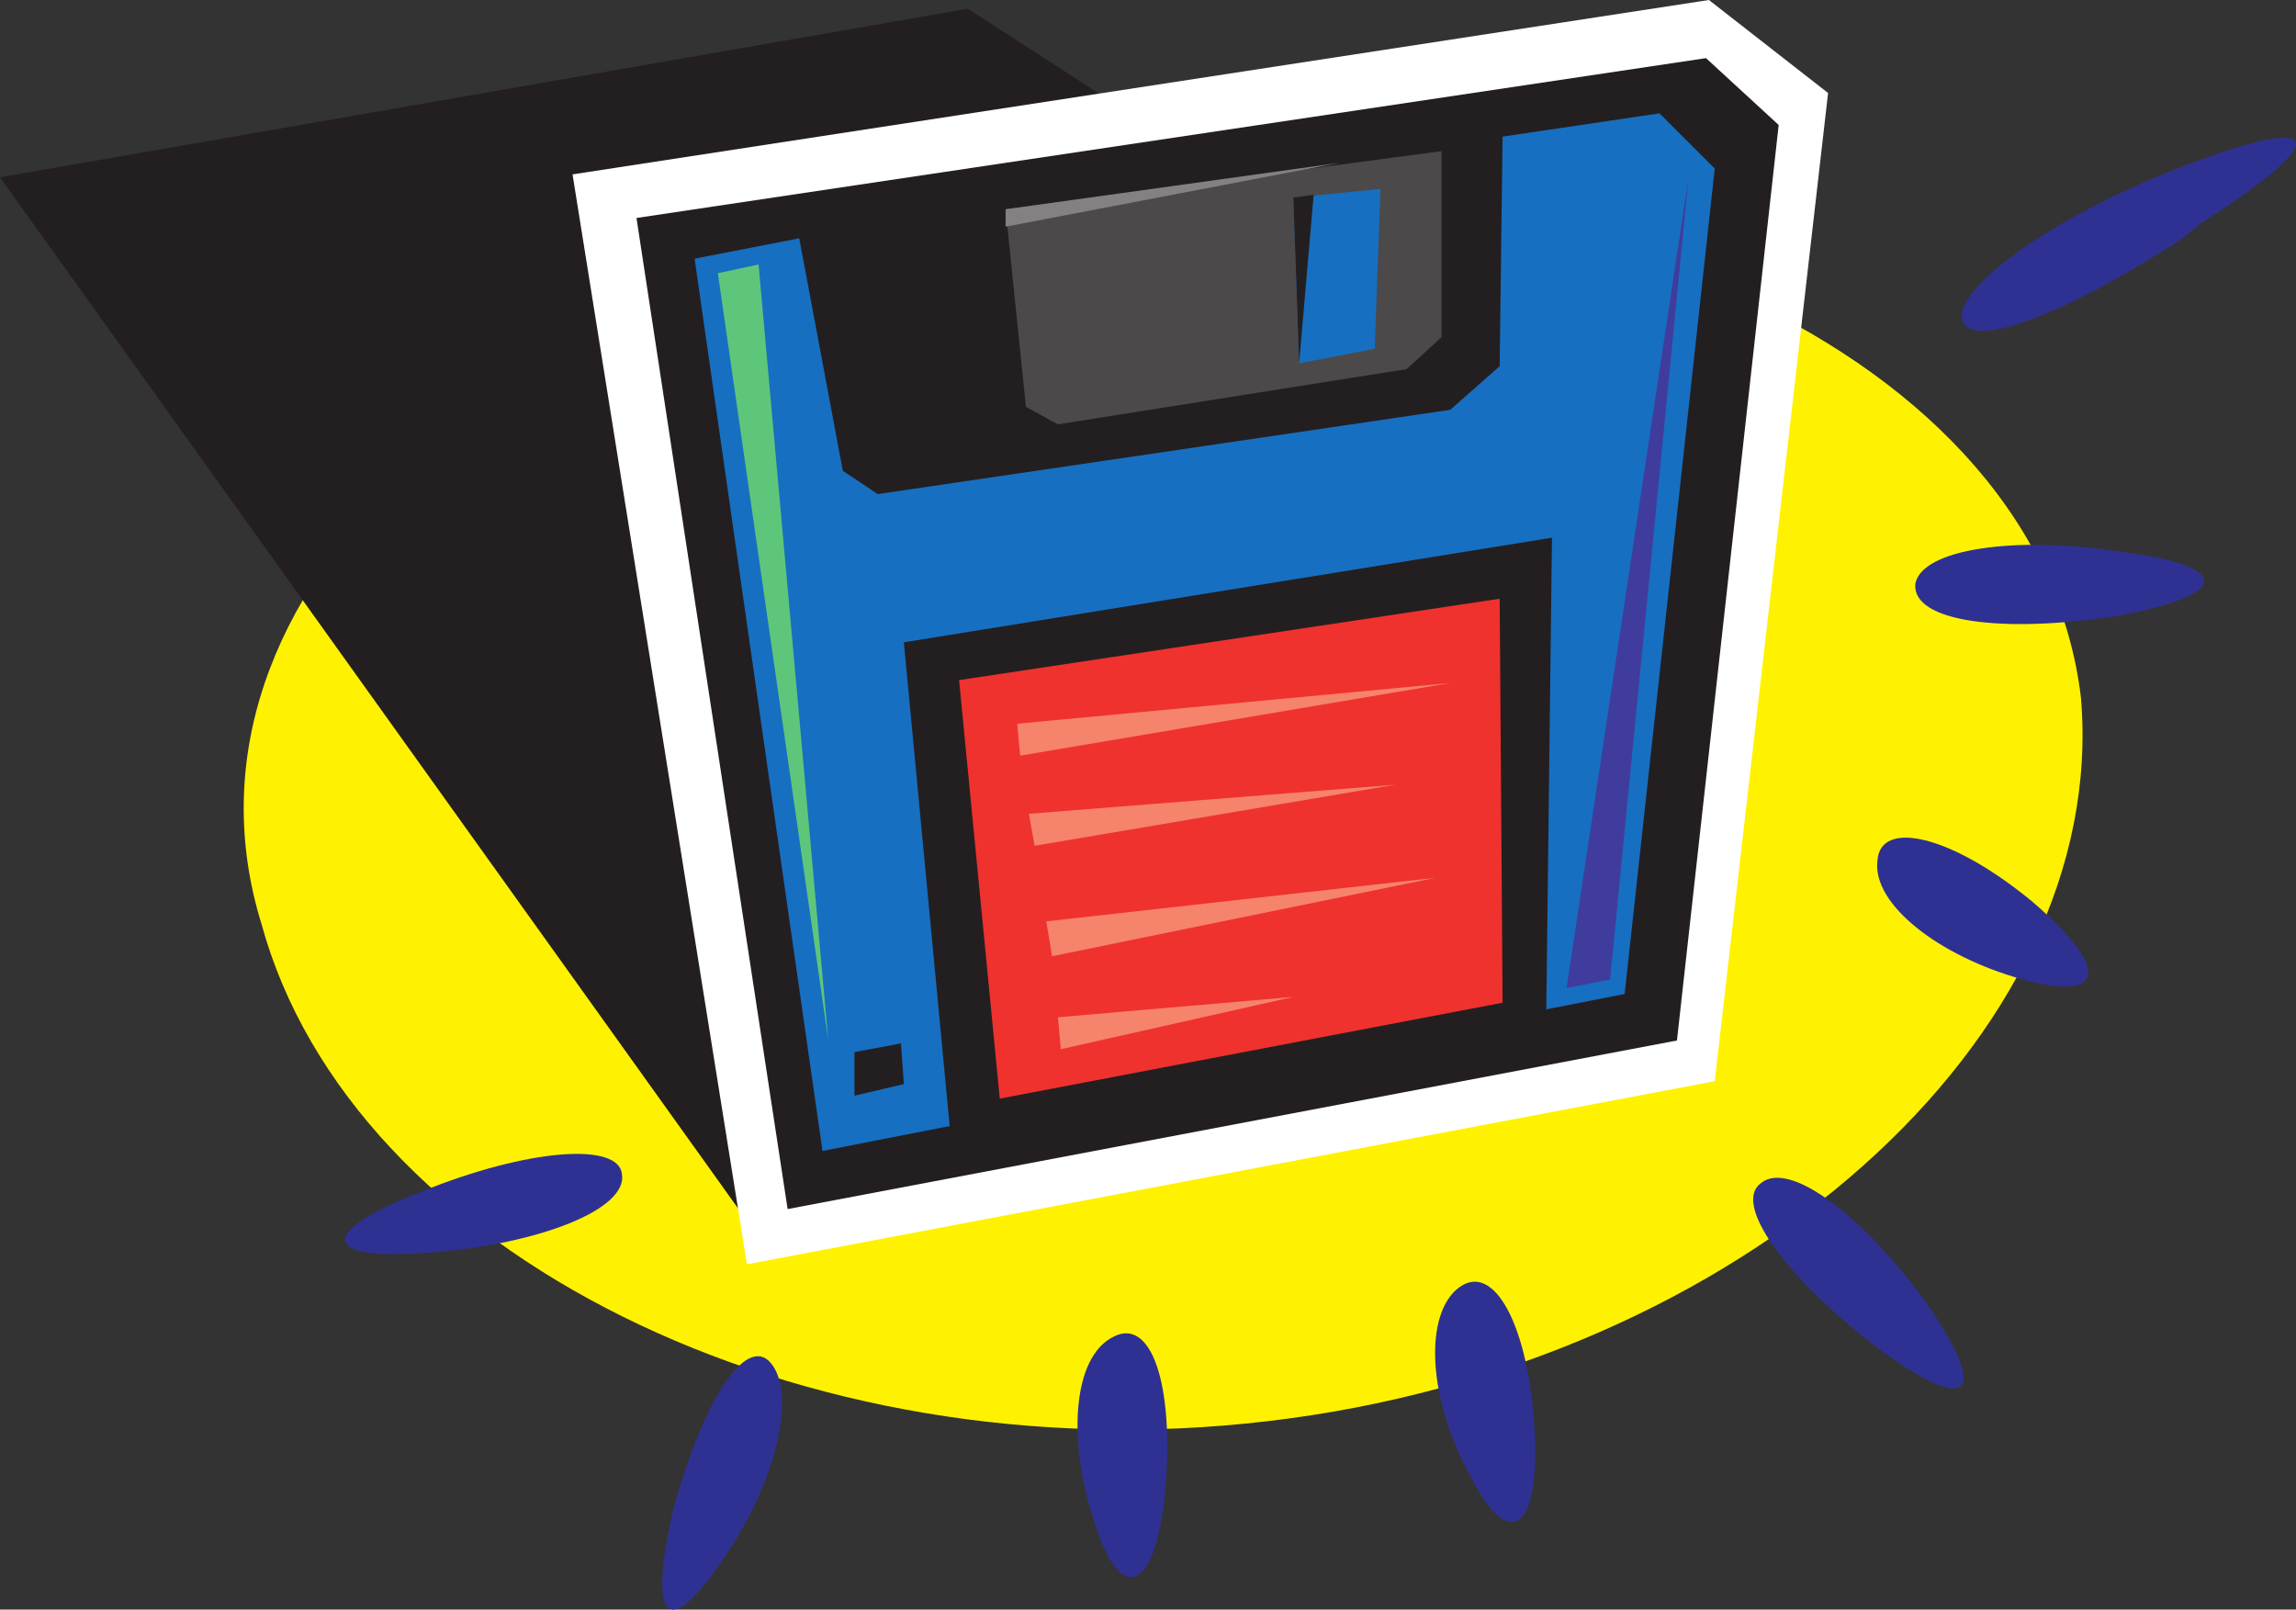 <svg xmlns="http://www.w3.org/2000/svg" width="592.5" height="415.357"><rect width="100%" height="100%" fill="#333333" stroke="none"/><path fill="#fff200" fill-rule="evenodd" d="M327 366.75c122.25-14.25 217.5-99 210-186.75C526.5 91.5 404.25 35.25 266.25 53.25c-136.5 18-225 100.5-198.75 185.25C90.75 323.25 206.25 381 327 366.75"/><path fill="#231f20" fill-rule="evenodd" d="m0 45.75 196.5 274.5 237-57 11.25-135-195-126L0 45.75"/><path fill="#fff" fill-rule="evenodd" d="m147.75 45 45 281.25L442.5 279l29.25-255L441 0 147.75 45"/><path fill="#2e3192" fill-rule="evenodd" d="M563.25 61.5c-32.25 21-57.75 30-57 19.5 1.5-9.75 28.5-27.75 61.5-39.75s33-4.5 0 16.5l-4.5 3.75m-15 81c-28.5-4.5-52.5-.75-54 8.25-.75 9.75 22.5 12.75 51.75 8.25 29.25-5.25 30.75-12.75 2.25-16.5m-24 90c-21-17.25-39-21-39.75-10.5-1.5 11.25 15.75 24.75 37.5 30.75s22.5-3 2.25-20.25m-415.5 75c27.75-11.25 51-12.75 51.75-4.5 1.5 9-21 18-49.5 20.25s-29.25-5.25-2.25-15.75m65.25 81c8.25-29.25 19.5-45 25.5-36s0 32.25-14.25 51.75c-13.5 19.5-18 12.75-11.25-15.75"/><path fill="#231f20" fill-rule="evenodd" d="m164.25 56.25 39 255.75 229.5-43.5L459 32.25 440.25 15l-276 41.25"/><path fill="#176fc1" fill-rule="evenodd" d="m206.25 61.5-27 5.25 33 230.25 207-40.5 23.25-213-14.25-14.25-40.5 6L387 94.5l-12.75 11.25L226.5 127.5l-9-6-11.25-60"/><path fill="#4c494a" fill-rule="evenodd" d="m259.5 54 5.25 51 8.25 4.5 90-14.25 9-8.25V39L259.5 54"/><path fill="#176fc1" fill-rule="evenodd" d="m333.75 51 22.5-2.25-1.5 41.25-19.5 3.75-1.5-42.75"/><path fill="#231f20" fill-rule="evenodd" d="m245.25 292.5-12-126.75 167.25-27-1.5 124.5-153.75 29.25"/><path fill="#ef322e" fill-rule="evenodd" d="m247.5 175.5 10.5 108 129.75-24.75L387 154.5l-139.5 21"/><path fill="#231f20" fill-rule="evenodd" d="m333.75 51 5.25-.75-3.75 43.5zm0 0"/><path fill="#f6836c" fill-rule="evenodd" d="m262.5 186.75.75 8.25 111-18.75zm3 23.25 1.5 8.25 93-15.75zm4.5 27.75 1.5 9 99-20.25zm3 24.75.75 8.25 60-13.5zm0 0"/><path fill="#5ec67a" fill-rule="evenodd" d="m185.25 70.5 10.5-2.25 18 200.25zm0 0"/><path fill="#231f20" fill-rule="evenodd" d="M220.5 271.5v11.25l12.75-3-.75-10.5-12 2.25"/><path fill="#403c9d" fill-rule="evenodd" d="m404.25 255 11.25-2.25 20.25-207zm0 0"/><path fill="#2e3192" fill-rule="evenodd" d="M498 337.5c-16.5-23.25-36-38.25-43.5-32.25-7.5 5.25 6 24 29.25 42 24 18 30 13.5 14.25-9.75M396 369c-1.5-27-10.5-43.5-19.5-36.75s-8.25 28.5 3 48.75c9.75 19.5 18 14.25 16.5-12m-95.25 15c2.25-27-3.75-44.25-13.5-39-10.5 5.25-12 27-4.5 48.75 6.75 21 15.75 16.5 18-9.75"/><path fill="#848182" fill-rule="evenodd" d="M259.5 54v4.5L345.75 42Zm0 0"/></svg>
